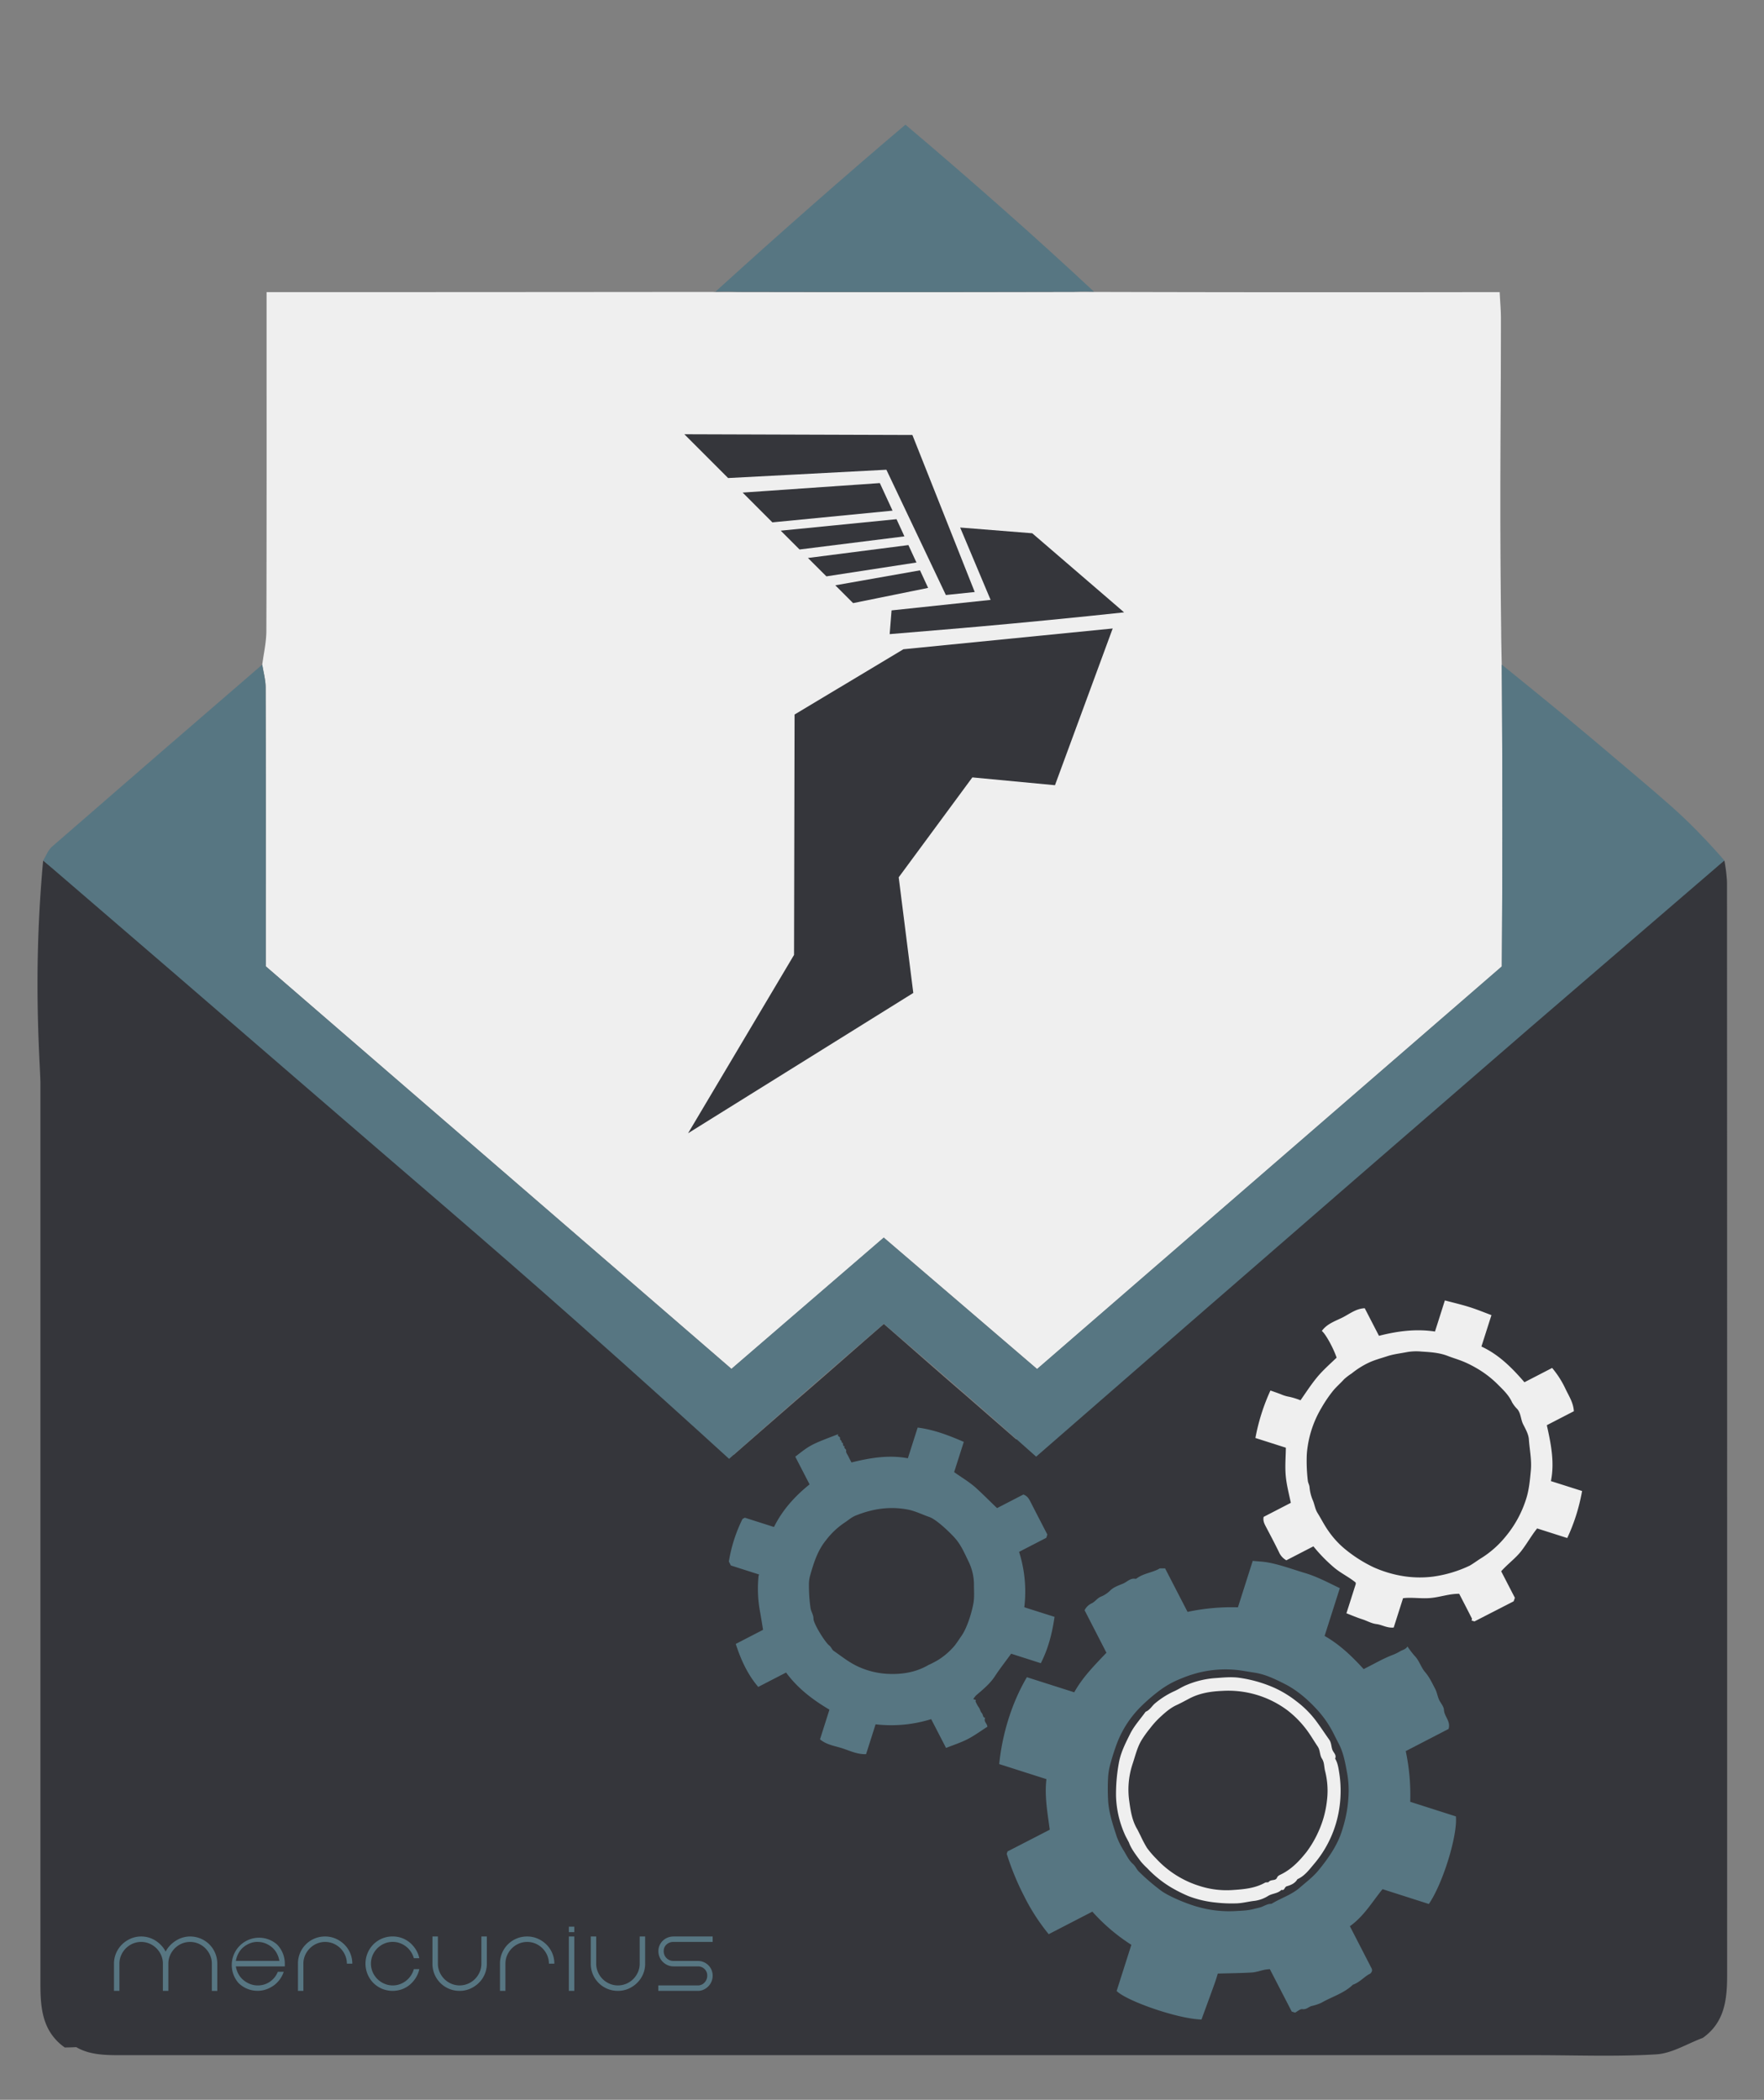 <?xml version="1.0" encoding="UTF-8"?> <svg xmlns="http://www.w3.org/2000/svg" id="Слой_1" data-name="Слой 1" viewBox="0 0 891.87 1061.24"><rect x="0" y="0" width="891.87" height="1061.24" fill="#808080" stroke="none"/> <defs> <style>.cls-1{fill:#efefef;}.cls-2{fill:#577682;}.cls-3{fill:#35363b;}</style> </defs> <title>namakner</title> <path class="cls-1" d="M759.31,488.42,524.36,691.89c-26.57-22.78-51.93-44.49-77.52-66.42l-77,66.35C290.64,623.41,212.62,556,134.37,488.36V476.2c0-42.95.07-85.88-.06-128.83,0-3.82-1.11-7.63-1.72-11.47.74-5.65,2.06-11.31,2.08-17,.18-52.66.11-105.32.11-158V147.65h13.65q92.52,0,185-.09h27.3a8.08,8.08,0,0,0,.85.05q85.26.19,170.5,0a8.08,8.08,0,0,0,.85-.05h27.3q92.52.24,185,.09h13c.24,5,.63,9.17.63,13.33,0,58.16-.74,87.29.13,158,0,3.53.13,9.49.28,17,0,4.19.06,8.37.08,12.55Q759.83,418.8,759.31,488.42Z"></path> <path class="cls-2" d="M553.13,147.42c-2.46-.11-5.59-.17-9.25,0l-.85.05q-85.26.19-170.51,0l-.84-.05c-4-.18-7.33-.12-9.95,0q23.55-21.42,48.19-43.09Q434,83.15,457.78,63q23.67,20,47.86,41.36Q530.15,126,553.13,147.42Z"></path> <path class="cls-3" d="M873.23,998.21c0,12.2-1.19,23.87-12.31,31.73-7.84,2.91-15.57,7.84-23.56,8.32-20.15,1.21-40.42.41-60.64.41h-715c-8.14,0-16.25,0-23.16-4.06-1.88.1-3.81.16-5.8.17a26.43,26.43,0,0,1-7.13-7.29c-4.58-7-5.19-15.58-5.19-24.41v-4.36q0-70.9,0-141.81,0-24,0-48.1,0-41.67,0-83.35,0-13.08,0-26.16V547.69c0-4.76-1.17-19.91-1.43-41.87-.18-15.25.08-33.78,1.49-54.4.51-7.42,1-13.35,1.32-16.52,54.5,44,100.08,81.71,134.47,110.46C247.14,621.31,288,658.23,299.53,668.68c27.32,24.8,50.67,46.77,69.14,64.45q1.14,1.11,2.25,2.16L402.26,708c12.39-10.64,24.71-21.5,37.29-32.49l7.31-6.37c13.87,12.06,27.33,24,40.87,35.62l26.09,22.73,1.51-.69A170.87,170.87,0,0,0,554,701.85q4.78-4.12,9.54-8.93,1.14-1.15,2.19-2.28c2.76-2.9,5.19-5.7,7.36-8.38,7.5-9.22,12-17.12,16.26-23.62q1.2-1.85,2.41-3.6c3-4.35,6.08-8.36,9.24-12.1,10.66-12.59,22.32-22.06,35.57-31.17,30.5-21,69.38-40,123.65-90.64,5.16-4.82,4.76-4.6,10-9.4A626.88,626.88,0,0,1,871.85,434.9a83.22,83.22,0,0,1,1.17,8.72c.09,1,.14,1.94.14,2.92Q873.27,722.38,873.23,998.21Z"></path> <polygon class="cls-3" points="451.27 258.08 390.52 264 375.48 248.95 444.84 244.15 451.27 258.08"></polygon> <path class="cls-3" d="M457.25,271.08l-53,6.63-9.51-9.51,58.53-5.81,3.18,6.89Z"></path> <path class="cls-3" d="M401.73,361.12l-.27,121.49-53.57,90.12q56.94-35.44,113.87-70.9l-7.38-58.44,37.24-50.5,41.77,3.95,29.18-79.21-105.82,10.5Z"></path> <path class="cls-3" d="M450.77,308.49l-.64,8h0l-.32,4,36.95-3.1,1.36-.13c1.82-.16,3.6-.29,5.42-.46q37.88-3.37,74.79-7.32L561,303.15h0L521.9,269.51l-36.45-2.9,15.39,36.57Z"></path> <path class="cls-3" d="M463.35,284.29l-45.53,7L408.5,282q25.38-3.24,50.78-6.52Z"></path> <path class="cls-3" d="M469.25,297.12l-37.92,7.69-3-3-6-6q21.4-3.8,42.82-7.56Z"></path> <path class="cls-3" d="M492.82,299.2l-14.59,1.52q-15-31.67-30.08-63.32l-50.6,2.66q-14.7.78-29.42,1.54L346,219.47l115.3.37Z"></path> <path class="cls-2" d="M96.11,978.69a13.81,13.81,0,0,1,9.75,4,13.76,13.76,0,0,1,4,9.76v13.74H107.1V992.43a10.45,10.45,0,0,0-.88-4.26,11.32,11.32,0,0,0-2.36-3.49,11.46,11.46,0,0,0-3.49-2.37,10.86,10.86,0,0,0-8.52,0,11.22,11.22,0,0,0-3.49,2.37A11.34,11.34,0,0,0,86,988.17a10.62,10.62,0,0,0-.88,4.26v13.74H82.36V992.43a10.45,10.45,0,0,0-.88-4.26,11.14,11.14,0,0,0-2.36-3.49,11.34,11.34,0,0,0-3.49-2.37,10.86,10.86,0,0,0-8.52,0,11.34,11.34,0,0,0-3.49,2.37,11.14,11.14,0,0,0-2.36,3.49,10.45,10.45,0,0,0-.88,4.26v13.74H57.63V992.43a13.43,13.43,0,0,1,1.1-5.39,13.64,13.64,0,0,1,3-4.37,14.52,14.52,0,0,1,4.37-2.91,13,13,0,0,1,5.28-1.07,13.4,13.4,0,0,1,7.42,2.2,14.54,14.54,0,0,1,2.86,2.44,13.88,13.88,0,0,1,2.09,3,13.32,13.32,0,0,1,2.11-3,15.2,15.2,0,0,1,2.92-2.44,14.08,14.08,0,0,1,3.49-1.63A13.1,13.1,0,0,1,96.11,978.69Z"></path> <path class="cls-2" d="M130.25,1003.42a10.62,10.62,0,0,0,6.21-1.87,11,11,0,0,0,4-5h3a14.42,14.42,0,0,1-2,3.85,14,14,0,0,1-3,3,15.3,15.3,0,0,1-3.82,2,13,13,0,0,1-4.34.74,13.62,13.62,0,0,1-9.76-4A13.8,13.8,0,0,1,140,982.67a13.76,13.76,0,0,1,4,9.76v1.37H119.25a11.53,11.53,0,0,0,1.3,3.85,10.57,10.57,0,0,0,2.44,3,12,12,0,0,0,3.33,2A10.45,10.45,0,0,0,130.25,1003.42Zm0-22a10.26,10.26,0,0,0-3.93.74,12,12,0,0,0-3.33,2,10.56,10.56,0,0,0-2.44,3.05,12,12,0,0,0-1.3,3.82h22a12.24,12.24,0,0,0-1.29-3.82,10.59,10.59,0,0,0-2.45-3.05,11.92,11.92,0,0,0-3.35-2A10.4,10.4,0,0,0,130.25,981.44Z"></path> <path class="cls-2" d="M164.39,978.69a13,13,0,0,1,5.27,1.07,14.28,14.28,0,0,1,4.37,2.91,13.58,13.58,0,0,1,4.1,9.76h-2.75a10.45,10.45,0,0,0-.88-4.26,11.32,11.32,0,0,0-2.36-3.49,11.46,11.46,0,0,0-3.49-2.37,10.86,10.86,0,0,0-8.52,0,11.24,11.24,0,0,0-5.86,5.86,10.62,10.62,0,0,0-.88,4.26v13.74h-2.74V992.43a13.61,13.61,0,0,1,13.74-13.74Z"></path> <path class="cls-2" d="M198.53,1003.42a10.5,10.5,0,0,0,3.68-.63,11.54,11.54,0,0,0,3.11-1.73,11.37,11.37,0,0,0,2.42-2.61,11.58,11.58,0,0,0,1.51-3.27H212a13.34,13.34,0,0,1-1.76,4.37,15.17,15.17,0,0,1-3,3.49,13.27,13.27,0,0,1-4,2.31,14.08,14.08,0,0,1-10.12-.25,13.88,13.88,0,0,1-4.34-2.92,13.91,13.91,0,0,1,0-19.51,13.67,13.67,0,0,1,9.76-4,13.43,13.43,0,0,1,4.7.82,13.27,13.27,0,0,1,4,2.31,15,15,0,0,1,3,3.49,13.25,13.25,0,0,1,1.76,4.37h-2.75a11.58,11.58,0,0,0-1.51-3.27,11.37,11.37,0,0,0-2.42-2.61,11.54,11.54,0,0,0-3.11-1.73,10.5,10.5,0,0,0-3.68-.63,10.61,10.61,0,0,0-4.26.87,11.34,11.34,0,0,0-3.49,2.37,11.14,11.14,0,0,0-2.36,3.49,10.75,10.75,0,0,0,0,8.52,11.11,11.11,0,0,0,5.85,5.85A10.45,10.45,0,0,0,198.53,1003.42Z"></path> <path class="cls-2" d="M232.39,1006.17a13.62,13.62,0,0,1-13.74-13.74V978.69h2.75v13.74a10.45,10.45,0,0,0,.88,4.26,11.49,11.49,0,0,0,2.36,3.49,11.26,11.26,0,0,0,3.49,2.36,10.75,10.75,0,0,0,8.52,0,11,11,0,0,0,3.49-2.36,11.34,11.34,0,0,0,2.37-3.49,10.62,10.62,0,0,0,.88-4.26V978.69h2.75v13.74a13.31,13.31,0,0,1-1.1,5.41,13.54,13.54,0,0,1-3,4.34,14.49,14.49,0,0,1-4.37,2.92A13.22,13.22,0,0,1,232.39,1006.17Z"></path> <path class="cls-2" d="M266.54,978.69a13,13,0,0,1,5.27,1.07,14.28,14.28,0,0,1,4.37,2.91,13.67,13.67,0,0,1,3,4.37,13.43,13.43,0,0,1,1.1,5.39h-2.75a10.62,10.62,0,0,0-.88-4.26,11.32,11.32,0,0,0-2.36-3.49,11.46,11.46,0,0,0-3.49-2.37,10.86,10.86,0,0,0-8.52,0,11.22,11.22,0,0,0-3.49,2.37,11.34,11.34,0,0,0-2.37,3.49,10.62,10.62,0,0,0-.88,4.26v13.74h-2.75V992.43a13.62,13.62,0,0,1,13.75-13.74Z"></path> <path class="cls-2" d="M287.61,976.49v-2.75h2.75v2.75Zm0,29.68V978.69h2.75v27.48Z"></path> <path class="cls-2" d="M312.43,1006.17a13.62,13.62,0,0,1-13.74-13.74V978.69h2.75v13.74a10.45,10.45,0,0,0,.88,4.26,11.11,11.11,0,0,0,5.85,5.85,10.75,10.75,0,0,0,8.52,0,11,11,0,0,0,3.49-2.36,11.34,11.34,0,0,0,2.37-3.49,10.62,10.62,0,0,0,.88-4.26V978.69h2.75v13.74a13.31,13.31,0,0,1-1.1,5.41,13.54,13.54,0,0,1-3,4.34,14.49,14.49,0,0,1-4.37,2.92A13.22,13.22,0,0,1,312.43,1006.17Z"></path> <path class="cls-2" d="M337,982.73a4.35,4.35,0,0,0-1.43,3.38,4.88,4.88,0,0,0,4.95,4.94H352.9a7.33,7.33,0,0,1,2.88.58,7.57,7.57,0,0,1,2.37,1.6,7.38,7.38,0,0,1,2.17,5.24,7.79,7.79,0,0,1-.58,2.95,7.63,7.63,0,0,1-1.59,2.44,8,8,0,0,1-2.37,1.68,6.73,6.73,0,0,1-2.88.63H332.83v-2.75H352.9a4.43,4.43,0,0,0,3.27-1.43,4.83,4.83,0,0,0,1.4-3.52,4.41,4.41,0,0,0-1.4-3.38,4.7,4.7,0,0,0-3.27-1.29H340.53a7.33,7.33,0,0,1-3-.63,8.09,8.09,0,0,1-2.45-1.68,7.54,7.54,0,0,1-1.62-2.44,7.78,7.78,0,0,1-.58-2.94,7.25,7.25,0,0,1,2.2-5.25,7.7,7.7,0,0,1,2.45-1.6,8,8,0,0,1,3-.57h19.79v2.75H340.53A5.06,5.06,0,0,0,337,982.73Z"></path> <path class="cls-2" d="M871.84,434.89q-49.53,42.58-99.07,85.21C711,573.55,656.76,620.58,602.2,668c-26.29,22.86-54.66,47.56-78.33,68.18q-10.08-9-20.27-18-28.47-25.08-56.74-49.13Q418.17,693.62,389.29,719q-10.4,9.15-20.67,18.29c-17.61-16.07-44-39.94-76.27-68.59-49.15-43.58-84-72.91-138.78-120.29Q87.78,491.55,21.83,434.89c1.44-2.34,2.43-5.2,4.4-6.93q53.08-46.15,106.36-92.06c.61,3.84,1.69,7.65,1.72,11.47.13,42.95.06,85.88.06,128.83v12.16c78.25,67.61,156.27,135,235.43,203.46l77-66.35c25.59,21.93,51,43.64,77.52,66.42L759.31,488.42q.53-69.63.06-140,0-6.27-.09-12.54,15,12.09,31.75,25.87c9.68,8,18.57,15.53,36.37,30.61,14.8,12.54,21.61,18.39,30.48,27.4C863.93,425.93,868.68,431.24,871.84,434.89Z"></path> <path class="cls-2" d="M607.47,1020.64c-11.83-.24-37.9-9.35-42.9-14.41q3.69-11.57,7.44-23.33a94.5,94.5,0,0,1-19.72-16.77l-22.07,11.39a102.37,102.37,0,0,1-12.54-19.45A133.83,133.83,0,0,1,509,936.92l.38-1.2,21.37-11c-1.12-8.53-2.72-17-1.68-25.55l-23.88-7.62c1.52-15,6.26-30.82,14-43.9l23.94,7.63c4.34-7.81,10.48-13.86,16.28-20L548.36,813.8a7.54,7.54,0,0,1,3.72-3.54c1.66-.86,2.71-2.58,4.57-3.34a14.08,14.08,0,0,0,4.72-3.14c1.64-1.61,4.1-2.48,6.32-3.38s3.78-3,6.47-2.46c.21,0,.52-.21.75-.37,3.55-2.55,8.08-2.82,11.5-4.93h2.65l11.36,22a106.7,106.7,0,0,1,25.47-2.31c2.49-7.82,4.94-15.48,7.48-23.47,2.63.26,5,.34,7.31.73,6.5,1.12,12.66,3.49,19,5.37s12.06,5,17.73,7.69l-7.7,24.13c7.87,4.52,13.86,10.35,19.75,16.78l4.61-2.38c1.76-.91,3.5-1.86,5.28-2.71,1.62-.77,3.26-1.52,4.94-2.14a24.85,24.85,0,0,0,3.76-1.87c1.11-.64,2.6-.83,3.57-2.34a43.5,43.5,0,0,0,3.55,4.67c2.4,2.42,3.25,5.84,5.35,8.28,2.24,2.6,3.58,5.57,5.1,8.48.87,1.64,1.15,3.59,1.89,5.32s2.47,3.5,2.55,5.29c.15,3.42,3.52,5.68,2.33,9.64L710.74,885A106.84,106.84,0,0,1,713,910.62L736.09,918c.93,9.51-6.55,33.9-13.67,44.26L699,954.77c-5.29,6.5-9.42,13.7-16.51,18.73l2.8,5.42L693.05,994c.52,1,1.29,2-.28,3.49-2.76,1.21-5.16,4.34-8.75,5.57-4.54,4.38-10.63,6.06-15.92,9.12a23.88,23.88,0,0,1-5,1.65c-1.53.48-2.62,1.85-4.62,1.58-1.14-.16-2.48,1.14-3.68,1.76l-1.7-.54-11.07-21.43a25.6,25.6,0,0,0-2.57.29c-2.2.45-4.37,1.27-6.58,1.4-5.62.33-11.25.37-17.16.54-.45,1.43-.93,3.14-1.54,4.81C612,1008.29,609.79,1014.32,607.47,1020.64Zm67.26-143.55a53.68,53.68,0,0,0-8.1-12.25c-5.14-5.77-10.93-10.69-17.09-13.79-4.85-2.43-9.68-4.85-15.23-5.69-2.92-.44-5.87-1-8.81-1.35a55.73,55.73,0,0,0-8.67-.25,57.48,57.48,0,0,0-19.25,4.41,46.62,46.62,0,0,0-11.94,6.68,90.22,90.22,0,0,0-9,7.84,52.56,52.56,0,0,0-12.42,19.78c-1,2.82-1.91,5.63-2.68,8.5a33,33,0,0,0-1.26,6.79,105.58,105.58,0,0,0,0,12.58c.47,6.33,2.49,12.19,4.42,18.1a38.43,38.43,0,0,0,3.65,7.17c1.31,2.22,2.5,4.71,4.38,6.34,1.42,1.23,1.93,2.88,3.22,4.09a108.88,108.88,0,0,0,11.33,9.67c4.28,3,13.19,6.63,18.31,8a57.66,57.66,0,0,0,19.09,2.13c2.09-.13,4.19-.18,6.26-.47s3.86-.83,5.79-1.28c2.09-.48,3.87-2,6.13-1.9,4.72-2.93,10.14-4.51,14.45-8.3,3.18-2.79,6.52-5.25,9.28-8.6,5.53-6.73,9.82-13.23,11.94-20.17A70.49,70.49,0,0,0,681,915.09a67.9,67.9,0,0,0,.87-9.48,50.47,50.47,0,0,0-.89-10.16c-.93-5-1.82-10-4.32-14.59C676,879.62,675.38,878.35,674.73,877.09Z"></path> <path class="cls-2" d="M414.59,879.05l4.77-15c-8.35-4.93-16.05-10.74-21.92-18.76l-14.08,7.27c-5.45-6.39-8.76-13.75-11.37-21.73l13.81-7.13c-.53-3.19-1-6.27-1.56-9.32a63.62,63.62,0,0,1-.74-17.64,3.34,3.34,0,0,1,.29-1l-14.28-4.56-1-2a75.6,75.6,0,0,1,6.91-21.53l1.18-.61,14.72,4.69c4.25-8.55,10.5-15.52,18-21.53l-7.23-14c7.71-6,7.62-6,21.82-11.43-1.11,1.2,1.28,1.19.78,2.36-.23.52,1.25.94.74,1.91,1.41-.19.13,2.19,1.73,1.81-1,1.07.91,1.36.64,2.46-.18.75.65,1.75,1.07,2.62s1,2,1.63,3.18c9.42-2.35,18.88-3.91,28.51-2.11,1.66-5.2,3.28-10.27,4.95-15.52,8.38,1.08,15.83,4,23.33,7.23L482.41,744c3.66,2.64,7.8,5,11.28,8.19s6.81,6.55,10.42,10l13.3-6.87c2.21.77,3,2.51,3.87,4.21,2.75,5.4,5.55,10.78,8.25,16L529,777.2l-13.76,7.1a66.22,66.22,0,0,1,2.64,28l15.29,4.85c-1.23,8.66-3.35,16.44-6.94,23.42l-15-4.8c-3.06,4.22-5.82,7.73-8.25,11.45s-6,6.65-9.39,9.54a11.55,11.55,0,0,0-1.51,1.94l1.36.52-.23.62a17.86,17.86,0,0,0,1.61,3c.72.9.79,2.08,1.56,2.92s.38,2.18,1.73,2.48c-.94,1.78,1,2.76,1.11,4.45-3.19,2-6.4,4.4-9.9,6.21s-7.11,2.94-11,4.5l-7.52-14.56a68,68,0,0,1-28.11,2.62c-1.66,5.23-3.24,10.19-4.81,15.09-4.56.12-8.19-1.73-11.95-2.95S418,881.89,414.59,879.05Zm55-37.64a49,49,0,0,0,4.87-2.56,35.86,35.86,0,0,0,8.07-7c1.32-1.63,2.43-3.42,3.63-5.14,2.68-3.82,5.08-11.28,6-16.46.54-3.08.26-6.07.27-9.09a26.78,26.78,0,0,0-2.71-11.93c-2-4.08-3.74-8.31-6.86-11.84-2.5-2.84-9.36-9.46-13-10.71s-7.16-3.09-11.19-3.82c-9.15-1.67-17.71-.26-26.11,3.12-2.14.87-3.89,2.51-5.81,3.73a39.25,39.25,0,0,0-9.16,8.74c-4.26,5.23-6.2,11.51-8,17.83a16.57,16.57,0,0,0-.59,4.76,77.23,77.23,0,0,0,.81,11.74c.32,1.85,1.49,3.3,1.49,5.38,0,2.38,5.82,11.82,7.94,13.44,1.09.83,1.32,2.08,2.29,2.75,3.9,2.71,7.56,5.68,12,7.78A40.63,40.63,0,0,0,449.86,846C456.84,846.2,463.46,845,469.54,841.41Z"></path> <path class="cls-1" d="M754.07,664.66c-1.73,5.39-3.4,10.65-5.07,15.87,8.82,4.07,15.48,10.78,21.75,18.05l14-7.23a48.25,48.25,0,0,1,6.73,10.52c1.69,3.61,4,6.94,4.26,11.35l-13.67,7.06c2.07,9.36,4,18.67,2.07,28.26l15.75,5a94.42,94.42,0,0,1-7.5,23.77l-15.22-4.85c-2.83,3.49-5.12,7.66-8,11.38s-6.85,6.54-10.18,10.27l6.92,13.4-.61,1.77L745.5,819.45,744,819c.07-.33.32-.76.19-1-2.08-4.13-4.22-8.24-6.42-12.5-4.89-.08-9.54,1.66-14.39,2.11s-9.46-.45-14,.11l-4.73,14.83c-3.36.34-5.92-1.41-8.72-1.75-2.6-.33-4.74-1.64-7.12-2.41-2.74-.87-5.38-2-8.06-3.05,1.6-5,3.15-9.86,4.69-14.71a4.54,4.54,0,0,0,0-.8c-3.43-2.88-7.81-4.83-11.39-8a80.05,80.05,0,0,1-10-10.32l-13.68,7.06a8.81,8.81,0,0,1-3.8-4.29c-2.06-4.2-4.23-8.33-6.41-12.46-.83-1.58-1.7-3.12-1.27-5.2l13.75-7.1c-1-4.76-2.23-9.32-2.61-14.08s.06-9.44.09-13.78l-15.39-4.91a102,102,0,0,1,7.6-24c1.74.62,3.47,1.21,5.17,1.86a18.6,18.6,0,0,0,4.39,1.33,36.44,36.44,0,0,1,5.64,1.76c2.65-3.79,5.21-7.76,8.2-11.42s6.58-6.79,10.06-10.13c-1.7-5-5.58-12-7.48-13.5,2.54-3.53,6.54-4.88,10.19-6.66s7-4.65,11.51-4.81l7.19,13.93c9.38-2.39,18.72-3.62,28.32-2.16,1.61-5,3.28-10.3,5-15.72,4,1.05,8,2,11.89,3.19S750.06,663.15,754.07,664.66Zm-11,126.61c2.14-1.23,4.1-2.76,6.16-4a50.05,50.05,0,0,0,11.88-10.56,55.84,55.84,0,0,0,10.41-18.88c1.56-4.72,2-9.69,2.47-14.7.49-5.38-.65-10.49-1-15.7-.18-2.59-1.66-5.18-2.89-7.6s-1.09-5.43-2.92-7.65a16.6,16.6,0,0,1-2.69-3.47c-1.59-3.55-4.38-6.19-7-8.8a51.86,51.86,0,0,0-10.19-8c-7.27-4.31-10.37-4.71-15.35-6.64-4.29-1.66-8.75-1.91-13.2-2.2a28,28,0,0,0-7.46.28c-3.36.68-6.74,1-10.08,2.13-2.92.95-6,1.78-8.72,3a42.68,42.68,0,0,0-9.08,5.65,30.37,30.37,0,0,0-3.82,2.9c-1.84,2.07-4,3.87-5.71,6a67.18,67.18,0,0,0-5.75,8.48,53.48,53.48,0,0,0-6.93,19.22,44.94,44.94,0,0,0-.51,4.76,84.7,84.7,0,0,0,.55,12.94c.12,1,.74,2,.85,3.08a21.43,21.43,0,0,0,1.6,6.57c.94,2.1,1.15,4.45,2.4,6.49,1.87,3,3.45,6.22,5.56,9.18a45.14,45.14,0,0,0,9.21,9.82A69.89,69.89,0,0,0,694.29,792a59.5,59.5,0,0,0,15.8,4.66,53.56,53.56,0,0,0,14.53.14A63,63,0,0,0,743.07,791.27Z"></path> <path class="cls-1" d="M570.8,931.21c-.94-1.82-1.6-2.92-2.1-4.09a51.2,51.2,0,0,1-4.44-19.29,86.68,86.68,0,0,1,1.4-16.69c.94-5.42,3.36-10.09,5.69-14.77,2-4.06,5.21-7.54,7.88-11.27,2.23-.87,3.26-3.11,5-4.44a42.84,42.84,0,0,1,9.05-5.75c2.21-.91,4.22-2.33,6.44-3.24A45.54,45.54,0,0,1,614,848.13c4.32-.28,8.61-.81,13-.12a66.84,66.84,0,0,1,17.31,5,54.17,54.17,0,0,1,11.2,6.84,50.24,50.24,0,0,1,9.53,9.41c2.45,3.24,4.65,6.64,7,9.94,1.11,1.56,1,3.36,1.56,5s2.28,2.65,1.44,4.59c1.35,2.25,1.67,4.77,2.08,7.3a58.33,58.33,0,0,1,.1,17.3,56.11,56.11,0,0,1-13.05,28.89c-2.34,2.8-4.64,5.88-8.2,7.45-1.17,2.1-3.35,3-5.37,3.57-1.26.37-1.09,2.4-2.7,1.81-1.8,1.87-4.49,1.77-6.61,3a17.26,17.26,0,0,1-6.83,2.55c-3.26.34-6.44,1.27-9.72,1.3a69.44,69.44,0,0,1-9.88-.41,53.09,53.09,0,0,1-14-3.27,73.35,73.35,0,0,1-9.31-4.73A56.5,56.5,0,0,1,580,944.14a34.92,34.92,0,0,1-3.26-3.41C574.36,937.5,571.88,934.32,570.8,931.21Zm5.76-3.65a60.46,60.46,0,0,0,3.36,6.38,48.49,48.49,0,0,0,4.65,5.41,50.07,50.07,0,0,0,22.12,13.87,44.38,44.38,0,0,0,16.28,2c5.7-.38,11.45-.81,16.62-3.73.53-.3,1.57,0,1.87-.38,1.11-1.42,3.46-.41,4.15-2.06.47-1.12,1.33-1.38,2.15-1.79,5.28-2.62,9.22-6.75,12.8-11.27a52.56,52.56,0,0,0,5.71-9.59,51.39,51.39,0,0,0,4.6-16.12,40.44,40.44,0,0,0-.93-15.29c-.51-2-.32-4.26-1.55-6.15s-.86-4.23-2.15-6.14c-1.45-2.15-2.78-4.36-4.23-6.51a51,51,0,0,0-11.11-11.82,50,50,0,0,0-33-9.8c-5.84.25-11.4,1.13-16.6,3.87-2.13,1.12-4.24,2.29-6.42,3.29-3.38,1.56-6.06,4-8.74,6.5a44.36,44.36,0,0,0-4.69,5.27,56,56,0,0,0-4.35,6.07c-2.21,3.75-3.15,8-4.53,12.09a41.25,41.25,0,0,0-1.57,19c.65,4.75,1.44,9.57,4,13.85C575.56,925.52,576,926.55,576.56,927.56Z"></path> </svg> 